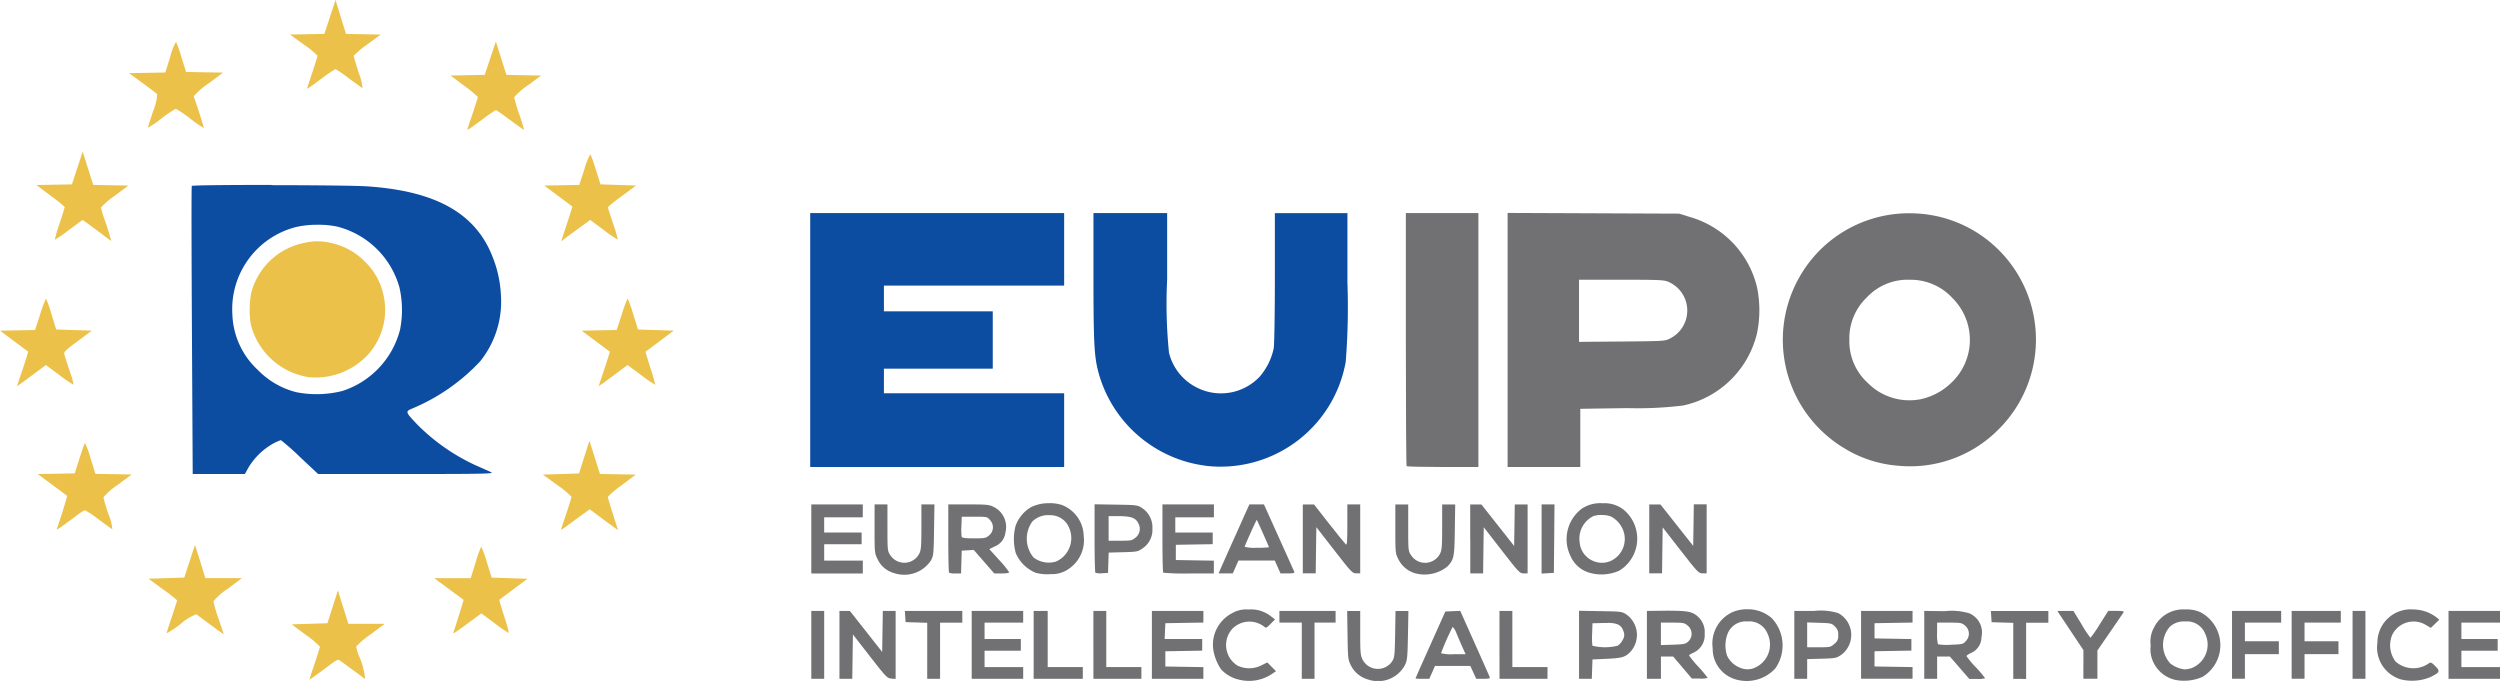 <svg id="layer1" xmlns="http://www.w3.org/2000/svg" width="134.126" height="36.532" viewBox="0 0 134.126 36.532">
  <path id="path1656" d="M250.08-143.689a1.907,1.907,0,0,1-.87-.525,2.6,2.6,0,0,1-.425-1.073,1.9,1.9,0,0,1,.986-1.933,1.514,1.514,0,0,1,.907-.212,1.717,1.717,0,0,1,1.206.368l.213.162-.237.243c-.21.215-.249.233-.337.152a1.292,1.292,0,0,0-1.7.094,1.3,1.3,0,0,0,.278,2,1.469,1.469,0,0,0,1.273-.025l.309-.156.234.235.234.235-.223.153a2.208,2.208,0,0,1-1.843.281Z" transform="translate(-183.693 180.132)" fill="#717174"/>
  <path id="path1654" d="M277.409-143.465a1.46,1.46,0,0,1-.924-.761c-.15-.3-.158-.369-.177-1.614l-.02-1.3h.7v1.173c0,1.04.014,1.2.124,1.43a.926.926,0,0,0,1.586.105c.132-.213.143-.31.163-1.468l.021-1.24h.692l-.024,1.3c-.021,1.149-.039,1.336-.153,1.585a1.634,1.634,0,0,1-1.989.79Z" transform="translate(-204.012 179.919)" fill="#717174"/>
  <path id="path1652" d="M353.144-147.485a2,2,0,0,0-.837.152,1.851,1.851,0,0,0-1.067,1.941,1.709,1.709,0,0,0,1.351,1.7,2.084,2.084,0,0,0,2.007-.616,2.141,2.141,0,0,0-.179-2.692A1.942,1.942,0,0,0,353.144-147.485Zm-.034.654a1.048,1.048,0,0,1,1.074.659,1.355,1.355,0,0,1-.747,1.85.967.967,0,0,1-.727-.027,1.274,1.274,0,0,1-.7-.653,1.774,1.774,0,0,1,.03-1.17A1.048,1.048,0,0,1,353.111-146.831Z" transform="translate(-259.354 180.172)" fill="#717174"/>
  <path id="path1648" d="M442.933-147.446a1.749,1.749,0,0,0-1.682.99,1.542,1.542,0,0,0-.167.942,1.6,1.6,0,0,0,.148.91,1.715,1.715,0,0,0,1.185.94,2.432,2.432,0,0,0,1.457-.17,1.994,1.994,0,0,0-.135-3.47A1.822,1.822,0,0,0,442.933-147.446Zm0,.645a1.047,1.047,0,0,1,1.074.659,1.354,1.354,0,0,1-.746,1.85,1.647,1.647,0,0,1-.359.062,1.512,1.512,0,0,1-.768-.321,1.469,1.469,0,0,1-.01-1.979A1.1,1.1,0,0,1,442.936-146.8Z" transform="translate(-325.698 180.143)" fill="#717174"/>
  <path id="path1644" d="M488.862-143.676a1.783,1.783,0,0,1-1.3-1.982,1.787,1.787,0,0,1,1.941-1.781,2.061,2.061,0,0,1,1.235.43l.144.119-.226.219-.226.219-.25-.144a1.272,1.272,0,0,0-1.823.519,1.446,1.446,0,0,0,.183,1.435,1.441,1.441,0,0,0,1.786.089c.093-.066.144-.043.341.154.275.275.247.338-.262.587a2.537,2.537,0,0,1-1.541.135Z" transform="translate(-360.013 180.137)" fill="#717174"/>
  <path id="path1642" d="M60.765-146.555c0-.011.127-.4.283-.863s.283-.873.283-.91a4.853,4.853,0,0,0-.757-.63l-.757-.563.959-.031.959-.031.281-.879.281-.879.281.895.281.895h1.947l-.764.572a4.473,4.473,0,0,0-.765.649,2.859,2.859,0,0,0,.128.448,4.086,4.086,0,0,1,.355,1.295c-.041-.032-.357-.264-.7-.516s-.659-.482-.7-.511-.174.025-.345.155c-.591.448-1.249.925-1.249.905Z" transform="translate(-44.168 183.019)" fill="#ebc14a"/>
  <path id="path1640" d="M166.4-145.321v-1.821h.691v3.641H166.4Z" transform="translate(-122.873 179.918)" fill="#717174"/>
  <path id="path1638" d="M172.163-145.321v-1.821h.558l.867,1.1.867,1.1.017-1.1.017-1.1h.688v3.649l-.234-.02c-.223-.019-.278-.076-1.146-1.193l-.912-1.174-.017,1.189-.017,1.19h-.688Z" transform="translate(-127.126 179.918)" fill="#717174"/>
  <path id="path1636" d="M186.777-145.005v-1.5l-.581-.018-.581-.018-.019-.3-.019-.3h3.083v.628h-1.193v3.014h-.691Z" transform="translate(-137.031 179.918)" fill="#717174"/>
  <path id="path1634" d="M199.283-145.321v-1.821h2.762v.628h-2.072v.879h1.946v.628h-1.946v.879h2.072v.628h-2.762Z" transform="translate(-147.151 179.918)" fill="#717174"/>
  <path id="path1632" d="M212-145.321v-1.821h.753v3.014h1.884v.628H212Z" transform="translate(-156.544 179.918)" fill="#717174"/>
  <path id="path1630" d="M224.243-145.321v-1.821h.691v3.014h1.884v.628h-2.574Z" transform="translate(-165.582 179.918)" fill="#717174"/>
  <path id="path1628" d="M236.243-145.321v-1.821h2.762v.625l-1.02.017-1.02.017-.019.424-.019.424h2.015v.625l-.989.017-.989.017v.816l1.02.017,1.02.017v.625h-2.762Z" transform="translate(-174.443 179.918)" fill="#717174"/>
  <path id="path1626" d="M263.6-145.007v-1.507H262.4v-.628h3.014v.628h-1.13v3.014H263.6Z" transform="translate(-193.759 179.918)" fill="#717174"/>
  <path id="path1624" d="M292.66-147.155l-.4.017-.4.017-.8,1.786c-.443.982-.8,1.794-.8,1.805a1.888,1.888,0,0,0,.38.019H291l.153-.345.153-.345H293.2l.158.345.158.345h.379c.335,0,.374-.012.337-.11-.023-.06-.386-.881-.808-1.822Zm-.4.864a.98.98,0,0,1,.2.347c.09.216.236.556.325.754l.161.361h-.658a2.046,2.046,0,0,1-.659-.055,13.5,13.5,0,0,1,.622-1.406.011.011,0,0,1,.013,0Z" transform="translate(-214.317 179.928)" fill="#717174"/>
  <path id="path1620" d="M307.523-145.321v-1.821h.691v3.014H310.1v.628h-2.574Z" transform="translate(-227.076 179.918)" fill="#717174"/>
  <path id="path1618" d="M323.844-147.171v3.649h.685l.018-.518.018-.518.753-.035c.8-.038.972-.082,1.234-.326a1.348,1.348,0,0,0-.148-2.04c-.257-.17-.276-.173-1.411-.192Zm1.562.649c.52.011.715.129.822.453a.475.475,0,0,1-.041.459.78.78,0,0,1-.272.313,2.773,2.773,0,0,1-1.354,0,3.76,3.76,0,0,1-.014-.643l.018-.56.6-.016c.088,0,.169,0,.244,0Z" transform="translate(-239.128 179.939)" fill="#717174"/>
  <path id="path1614" d="M337.762-147.142v1.821h0v1.82h.753v-1.192l.33,0,.329,0,.5.59.5.59.424,0a1.219,1.219,0,0,0,.424-.036,6.462,6.462,0,0,0-.5-.6,5.37,5.37,0,0,1-.5-.606c0-.025.111-.092.246-.149a1.029,1.029,0,0,0,.593-1.017,1.1,1.1,0,0,0-.347-.9c-.306-.286-.543-.333-1.683-.333Zm.753.628h.623c.579,0,.637.012.816.163a.568.568,0,0,1,.031.847c-.146.137-.226.154-.816.174l-.655.021v-1.2Z" transform="translate(-249.405 179.918)" fill="#717174"/>
  <path id="path1610" d="M368-147.142v1.821h0v1.821h.69v-1.057l.774-.021c.722-.019.792-.032,1.035-.193a1.33,1.33,0,0,0-.137-2.25,3.172,3.172,0,0,0-1.31-.119Zm.69.617.658.021c.622.02.668.031.832.2a.527.527,0,0,1,.174.46.484.484,0,0,1-.205.469c-.2.177-.228.183-.832.183h-.627v-1.33Z" transform="translate(-271.735 179.918)" fill="#717174"/>
  <path id="path1606" d="M381.683-145.321v-1.821h2.762v.625l-1.02.017-1.02.017v.816l.989.017.989.017v.621l-.989.017-.989.017v.816l1.02.017,1.02.017v.625h-2.762Z" transform="translate(-281.836 179.918)" fill="#717174"/>
  <path id="path1604" d="M394.642-147.142v1.821h0v1.821h.691v-1.193h.686l.52.6.521.6h.424a1.2,1.2,0,0,0,.424-.038,6.152,6.152,0,0,0-.5-.589,4.484,4.484,0,0,1-.5-.6c0-.03.114-.106.25-.169a.921.921,0,0,0,.552-.834,1.122,1.122,0,0,0-.644-1.288,3.309,3.309,0,0,0-1.337-.117Zm.691.628h.654c.612,0,.667.011.848.163a.562.562,0,0,1,.042.823c-.145.169-.179.177-.8.2a2.855,2.855,0,0,1-.7-.026,2.254,2.254,0,0,1-.047-.6Z" transform="translate(-291.405 179.918)" fill="#717174"/>
  <path id="path1600" d="M409.5-145v-1.5l-.581-.018-.581-.018-.019-.3-.019-.3h3.083v.628h-1.193v3.014H409.5Z" transform="translate(-301.488 179.917)" fill="#717174"/>
  <path id="path1598" d="M423.344-144.27v-.769l-.586-.879c-.322-.483-.636-.956-.7-1.051l-.112-.173h.862l.439.722a6.192,6.192,0,0,0,.476.721,6.5,6.5,0,0,0,.495-.722l.458-.722h.435c.34,0,.424.018.384.081-.028.045-.354.523-.725,1.062l-.675.98v1.518h-.753v-.77Z" transform="translate(-311.568 179.918)" fill="#717174"/>
  <path id="path1596" d="M457.763-145.321v-1.821H460.4v.628h-1.946v1h1.821v.691h-1.821v1.319h-.691Z" transform="translate(-338.014 179.918)" fill="#717174"/>
  <path id="path1594" d="M470-145.321v-1.821h2.637v.628h-1.946v1h1.821v.691h-1.821v1.319H470Z" transform="translate(-347.052 179.918)" fill="#717174"/>
  <path id="path1592" d="M482.483-145.321v-1.821h.691v3.641h-.691Z" transform="translate(-356.267 179.918)" fill="#717174"/>
  <path id="path1590" d="M502.163-145.321v-1.821h2.763v.628h-2.072v.879H504.8v.628h-1.946v.879h2.072v.628h-2.763Z" transform="translate(-370.799 179.918)" fill="#717174"/>
  <path id="path1588" d="M31.416-155.925c0-.027.127-.428.283-.891s.283-.86.283-.88a8.2,8.2,0,0,0-.769-.6l-.769-.561.961-.031.961-.031.286-.875.286-.875.15.466c.082.257.207.657.278.89l.128.424h1.963l-.764.572a3.247,3.247,0,0,0-.765.678,8.557,8.557,0,0,0,.279.936l.279.831-.2-.139c-.16-.111-.93-.68-1.273-.94a2.7,2.7,0,0,0-.832.511,5.176,5.176,0,0,1-.764.515Z" transform="translate(-22.479 189.906)" fill="#ebc14a"/>
  <path id="path1586" d="M90.1-155.785c.093-.244.543-1.691.529-1.7l-.794-.586-.778-.573h1.956l.265-.848a5.985,5.985,0,0,1,.3-.848,5.755,5.755,0,0,1,.3.832l.259.832.961.031.96.031-.749.559-.764.57c-.008.006.11.4.263.883a7.381,7.381,0,0,1,.254.9,6.219,6.219,0,0,1-.75-.516l-.726-.54-.721.533c-.4.293-.739.533-.76.533s-.024-.04-.005-.089Z" transform="translate(-65.76 189.665)" fill="#ebc14a"/>
  <path id="path1584" d="M180.381-165.307a1.369,1.369,0,0,1-.855-.735c-.16-.322-.163-.353-.163-1.634v-1.306h.691v1.246c0,1.191.006,1.256.143,1.46a.9.9,0,0,0,1.568-.074c.093-.183.11-.4.11-1.424v-1.209h.7l-.02,1.366c-.019,1.273-.03,1.383-.161,1.629a1.711,1.711,0,0,1-2.011.68Z" transform="translate(-132.442 196.045)" fill="#717174"/>
  <path id="path1582" d="M209.865-169.228a2.125,2.125,0,0,0-1.005.209,1.905,1.905,0,0,0-.833,1.01,2.831,2.831,0,0,0,.013,1.455A1.977,1.977,0,0,0,209.1-165.5a2.332,2.332,0,0,0,.823.074,1.533,1.533,0,0,0,.848-.21,1.859,1.859,0,0,0,.913-1.846,1.822,1.822,0,0,0-1.194-1.661,2.1,2.1,0,0,0-.627-.09Zm0,.641a1.1,1.1,0,0,1,.876.4,1.377,1.377,0,0,1-.539,2.086,1.337,1.337,0,0,1-1.212-.221,1.58,1.58,0,0,1-.063-1.925A1.219,1.219,0,0,1,209.864-168.588Z" transform="translate(-153.543 196.227)" fill="#717174"/>
  <path id="path1578" d="M287.191-165.3a1.462,1.462,0,0,1-.867-.748c-.156-.313-.16-.353-.16-1.627v-1.306h.691v1.247c0,1.191.006,1.256.143,1.46a.9.9,0,0,0,1.568-.074c.093-.183.11-.4.11-1.424v-1.209h.7l-.02,1.366c-.021,1.46-.044,1.574-.388,1.953a1.947,1.947,0,0,1-1.774.363Z" transform="translate(-211.304 196.046)" fill="#717174"/>
  <path id="path1576" d="M323.239-169.221a1.771,1.771,0,0,0-1.136.306,2.051,2.051,0,0,0-.576,2.54,1.579,1.579,0,0,0,.983.874,2.329,2.329,0,0,0,1.633-.108,2.015,2.015,0,0,0,.192-3.294A1.673,1.673,0,0,0,323.239-169.221Zm-.018.63a1.353,1.353,0,0,1,.47.082,1.39,1.39,0,0,1,.668.777,1.3,1.3,0,0,1-.656,1.594,1.178,1.178,0,0,1-.93.027,1.183,1.183,0,0,1-.763-1.021,1.344,1.344,0,0,1,.739-1.4A1.349,1.349,0,0,1,323.221-168.591Z" transform="translate(-237.261 196.221)" fill="#717174"/>
  <path id="path1572" d="M166.4-167.131v-1.852h2.762v.691h-2.072v.816H169.1v.628h-2.009v.879h2.072v.691H166.4Z" transform="translate(-122.873 196.046)" fill="#717174"/>
  <path id="path1570" d="M194.483-168.982v1.81c0,1,.019,1.829.042,1.852a.911.911,0,0,0,.343.042h.3l.018-.612.018-.612.323-.019.323-.019.55.631.551.631h.4c.224,0,.4-.027.4-.063a4.7,4.7,0,0,0-.533-.653l-.533-.59.294-.148a.906.906,0,0,0,.57-.744,1.2,1.2,0,0,0-.633-1.375c-.245-.119-.383-.132-1.351-.132Zm.722.659h.681c.668,0,.683,0,.832.176a.562.562,0,0,1-.042.823c-.179.151-.237.162-.818.162-.464,0-.633-.021-.657-.084a3.12,3.12,0,0,1-.014-.581Z" transform="translate(-143.607 196.045)" fill="#717174"/>
  <path id="path1566" d="M224.483-169.013v1.814c0,1,.02,1.835.044,1.859a.878.878,0,0,0,.361.027l.317-.019.018-.544.018-.545.777-.021c.747-.02.787-.028,1.043-.209a1.19,1.19,0,0,0,.525-1.068,1.23,1.23,0,0,0-.542-1.083c-.257-.171-.276-.173-1.411-.192Zm.753.636h.536c.678,0,.941.1,1.071.412a.593.593,0,0,1-.172.748c-.174.146-.237.159-.811.159h-.623v-1.319Z" transform="translate(-165.759 196.068)" fill="#717174"/>
  <path id="path1562" d="M238.445-165.321c-.023-.023-.042-.856-.042-1.852v-1.81h2.762v.691h-2.072v.816H241.1v.625l-.989.017-.989.017V-166l1.02.017,1.02.017v.687h-1.339a12.138,12.138,0,0,1-1.381-.042Z" transform="translate(-176.038 196.046)" fill="#717174"/>
  <path id="path1560" d="M251.567-168.982l-.739,1.648c-.406.906-.778,1.74-.826,1.853l-.087.2h.762l.153-.345.153-.345h1.949l.153.345.153.345h.387c.285,0,.379-.021.355-.079s-.392-.877-.831-1.852l-.8-1.773h-.783Zm.4.832c.026.026.653,1.434.653,1.466a4.57,4.57,0,0,1-.664.025,1.929,1.929,0,0,1-.644-.052C251.479-167.13,251.949-168.165,251.964-168.15Z" transform="translate(-184.539 196.045)" fill="#717174"/>
  <path id="path1556" d="M267.2-167.131v-1.852l.3,0h.3l.816,1.04c.449.572.852,1.069.895,1.105.062.052.078-.163.078-1.041v-1.107h.691v3.7h-.215c-.205,0-.259-.057-1.177-1.239l-.962-1.239-.017,1.239-.017,1.239H267.2Z" transform="translate(-197.304 196.046)" fill="#717174"/>
  <path id="path1554" d="M301.523-167.131v-1.852h.6l.879,1.114.879,1.114.017-1.114.017-1.114h.688v3.7h-.215c-.205,0-.26-.057-1.177-1.239l-.962-1.239-.017,1.239-.017,1.239h-.688v-1.852Z" transform="translate(-222.646 196.046)" fill="#717174"/>
  <path id="path1552" d="M316.163-167.129v-1.855h.692l-.016,1.836-.017,1.836-.33.019-.33.019Z" transform="translate(-233.456 196.046)" fill="#717174"/>
  <path id="path1550" d="M338.243-167.131v-1.852l.3,0,.3,0,.879,1.112.879,1.112.017-1.114.017-1.114h.688v3.7H341.1c-.208,0-.259-.053-1.177-1.233l-.96-1.233-.017,1.233-.017,1.233h-.688v-1.852Z" transform="translate(-249.76 196.046)" fill="#717174"/>
  <path id="path1548" d="M8.742-176.963c.167-.447.574-1.757.552-1.777s-.378-.283-.8-.6l-.776-.572.993-.017.993-.018.256-.8c.14-.439.271-.813.29-.832a4.206,4.206,0,0,1,.3.812l.267.846.971.017.971.017-.757.563a3.6,3.6,0,0,0-.757.662,8.9,8.9,0,0,0,.279.93,2.569,2.569,0,0,1,.2.787c-.041-.024-.375-.265-.742-.535a6.012,6.012,0,0,0-.728-.491,2.479,2.479,0,0,0-.462.3c-.847.634-1.084.792-1.051.7Z" transform="translate(-5.696 205.343)" fill="#ebc14a"/>
  <path id="path1546" d="M112.307-177.275c0-.012.127-.4.283-.863s.283-.874.283-.912a4.76,4.76,0,0,0-.767-.63l-.767-.56.969-.031.969-.031.279-.879.279-.879.283.893.283.893.96.017.96.017-.75.565a5.1,5.1,0,0,0-.75.628c0,.035.124.452.275.926l.275.863-.322-.233c-.177-.128-.519-.381-.76-.561l-.438-.328-.315.227c-.173.125-.52.378-.771.563a4.405,4.405,0,0,1-.455.316Z" transform="translate(-82.212 205.703)" fill="#ebc14a"/>
  <path id="path1544" d="M43.58-234.5c-2.2,0-4.256.016-4.28.055s-.016,3.521.007,7.754l.042,7.7h2.8l.2-.361a3.622,3.622,0,0,1,1.29-1.256,2.67,2.67,0,0,1,.441-.2,12.851,12.851,0,0,1,1.027.909l.97.909,4.74,0c4.131,0,4.716-.014,4.552-.092-.1-.049-.485-.219-.848-.379a10.741,10.741,0,0,1-3.151-2.212c-.62-.657-.623-.669-.225-.838a10.543,10.543,0,0,0,3.628-2.527,5.114,5.114,0,0,0,1.108-3.6,6.223,6.223,0,0,0-.414-1.927c-.893-2.387-3.029-3.607-6.754-3.858-.594-.04-2.935-.062-5.134-.064ZM46-232.362a4.931,4.931,0,0,1,1.108.1,4.656,4.656,0,0,1,3.335,3.274,5.448,5.448,0,0,1,.031,2.248,4.673,4.673,0,0,1-3.114,3.3,5.669,5.669,0,0,1-2.442.063,4.368,4.368,0,0,1-2.079-1.2,4.252,4.252,0,0,1-1.363-2.986,4.549,4.549,0,0,1,3.412-4.677A5.029,5.029,0,0,1,46-232.362Z" transform="translate(-29.01 244.421)" fill="#0c4da2"/>
  <path id="path1540" d="M54.27-215.683a3.8,3.8,0,0,1-3.006-2.787,4.754,4.754,0,0,1,.025-1.748,3.674,3.674,0,0,1,2.814-2.647,2.989,2.989,0,0,1,1.458,0,3.563,3.563,0,0,1,1.818,1,3.487,3.487,0,0,1,.977,1.707,3.593,3.593,0,0,1-.8,3.271,3.836,3.836,0,0,1-3.29,1.211Z" transform="translate(-37.802 235.901)" fill="#ebc14a"/>
  <path id="path1538" d="M166.163-221.93v-6.812h13.624v3.893h-9.669v1.381h5.839v3.076h-5.839v1.318h9.669v3.955H166.163Z" transform="translate(-122.695 240.172)" fill="#0c4da2"/>
  <path id="path1536" d="M230.239-215.189a6.86,6.86,0,0,1-5.745-5.08c-.209-.821-.246-1.577-.248-5.13l0-3.343H228.2v3.565a26.075,26.075,0,0,0,.1,3.935,2.86,2.86,0,0,0,1.568,1.9,2.855,2.855,0,0,0,3.29-.615,3.394,3.394,0,0,0,.76-1.53c.034-.212.061-1.883.061-3.814v-3.437h3.893v3.727a37.024,37.024,0,0,1-.092,4.254,6.823,6.823,0,0,1-7.536,5.572Z" transform="translate(-165.582 240.172)" fill="#0c4da2"/>
  <path id="path1534" d="M288.365-215.16c-.023-.023-.042-3.088-.042-6.812v-6.77h3.893v13.624h-1.9c-1.047,0-1.923-.019-1.946-.042Z" transform="translate(-212.899 240.172)" fill="#717174"/>
  <path id="path1532" d="M309.2-228.763v6.815h0v6.815H313.1v-3.121l2.527-.038a19.786,19.786,0,0,0,2.994-.14,5.2,5.2,0,0,0,3.96-3.877,6.14,6.14,0,0,0,0-2.47,5.169,5.169,0,0,0-3.625-3.773l-.553-.173-4.6-.019Zm3.83,3.584,2.276,0c2.067,0,2.3.012,2.527.116a1.677,1.677,0,0,1,.066,3.043c-.245.131-.334.137-2.561.155l-2.307.019v-3.333Z" transform="translate(-228.316 240.187)" fill="#717174"/>
  <path id="path1528" d="M372.58-228.692a6.749,6.749,0,0,0-6.148,3.629,6.783,6.783,0,0,0,2.507,8.968,6.447,6.447,0,0,0,2.888.944,6.666,6.666,0,0,0,5.352-1.9,6.789,6.789,0,0,0,.081-9.651A6.741,6.741,0,0,0,372.58-228.692Zm-.12,3.566a3.038,3.038,0,0,1,2.317,1.006,3.155,3.155,0,0,1-.064,4.5,3.384,3.384,0,0,1-1.654.9,3.139,3.139,0,0,1-2.83-.854,3.019,3.019,0,0,1-1.006-2.311,3.041,3.041,0,0,1,.941-2.3A2.986,2.986,0,0,1,372.46-225.126Z" transform="translate(-270.004 240.136)" fill="#717174"/>
  <path id="path1524" d="M1.218-207.432c.17-.508.3-.928.294-.934l-.764-.569L0-209.494l.94-.018.94-.017.277-.846a6.459,6.459,0,0,1,.311-.845,6.163,6.163,0,0,1,.291.832l.257.831.955.031.955.031-.755.561c-.691.513-.752.575-.715.722.022.088.148.483.28.878a4.917,4.917,0,0,1,.215.743,5.987,5.987,0,0,1-.758-.517l-.733-.542-.576.43c-.316.237-.665.493-.775.57l-.2.14Z" transform="translate(0 227.234)" fill="#ebc14a"/>
  <path id="path1522" d="M120.5-207.431c.17-.508.3-.928.294-.934l-.764-.569-.748-.559.94-.018.94-.017.277-.846a6.429,6.429,0,0,1,.311-.845,6.268,6.268,0,0,1,.295.832l.261.831.959.031.959.031-.749.559-.764.57c-.008.006.11.4.263.883a8.12,8.12,0,0,1,.257.894,6.969,6.969,0,0,1-.754-.52l-.733-.542-.576.431c-.317.237-.666.494-.776.571l-.2.14Z" transform="translate(-88.077 227.233)" fill="#ebc14a"/>
  <path id="path1520" d="M10.926-236.951c-.294-.221-.637-.475-.763-.565l-.229-.162-.734.543a7,7,0,0,1-.756.521,7.645,7.645,0,0,1,.256-.868c.153-.466.278-.864.279-.887a7.747,7.747,0,0,0-.762-.61l-.762-.571.954-.017.955-.017.289-.879.289-.879.282.893.282.893.943.017.942.017-.733.55a4.007,4.007,0,0,0-.733.631,5.285,5.285,0,0,0,.19.643,11.857,11.857,0,0,1,.356,1.153c-.007,0-.252-.186-.546-.407Z" transform="translate(-5.505 249.476)" fill="#ebc14a"/>
  <path id="path1518" d="M112.816-237.059c.171-.51.3-.932.3-.938l-.764-.57-.748-.559.94-.017.94-.017.277-.845a3.124,3.124,0,0,1,.321-.8,7.922,7.922,0,0,1,.293.831l.249.785.953.031.953.031-.757.563a8.34,8.34,0,0,0-.757.6c0,.02.127.415.282.877a6.785,6.785,0,0,1,.257.865,6.232,6.232,0,0,1-.755-.516l-.731-.541-.578.422c-.318.232-.668.49-.779.573l-.2.152Z" transform="translate(-82.406 249.08)" fill="#ebc14a"/>
  <path id="path1516" d="M93.3-259.178c0-.012.127-.4.283-.864s.283-.864.283-.891a6.141,6.141,0,0,0-.733-.6l-.733-.55.917-.018.916-.017.3-.893.3-.893.283.893.283.893.932.018.932.017-.723.534a3.431,3.431,0,0,0-.725.63,8.5,8.5,0,0,0,.276.926,7.368,7.368,0,0,1,.252.829c-.015,0-.351-.24-.748-.534s-.739-.534-.762-.534a8.275,8.275,0,0,0-.7.487c-.692.508-.829.6-.829.566Z" transform="translate(-68.229 266.135)" fill="#ebc14a"/>
  <path id="path1514" d="M27.468-259.235c0-.026.126-.427.279-.893a2.852,2.852,0,0,0,.222-.914c-.031-.037-.384-.306-.785-.6l-.728-.53.975-.018.975-.017.264-.847a3.009,3.009,0,0,1,.31-.8,7.564,7.564,0,0,1,.292.833l.246.785.991.017.991.017-.8.6a3.689,3.689,0,0,0-.77.673c.16.436.556,1.687.539,1.7a6.685,6.685,0,0,1-.729-.506,6.066,6.066,0,0,0-.774-.527,6.271,6.271,0,0,0-.785.533,4.748,4.748,0,0,1-.717.487Z" transform="translate(-19.535 266.097)" fill="#ebc14a"/>
  <path id="path1510" d="M60.393-267.675c0-.012.127-.4.283-.864s.282-.872.281-.908a4.723,4.723,0,0,0-.738-.6l-.736-.534.921-.018.921-.017.3-.91.3-.91.28.911.281.91.93.017.931.017-.723.534a4.322,4.322,0,0,0-.725.606c0,.04.122.456.273.925a2.834,2.834,0,0,1,.2.812c-.039-.022-.37-.262-.737-.533a7.254,7.254,0,0,0-.714-.493,7.292,7.292,0,0,0-.715.489c-.7.517-.825.6-.825.563Z" transform="translate(-43.923 272.435)" fill="#ebc14a"/>
</svg>
